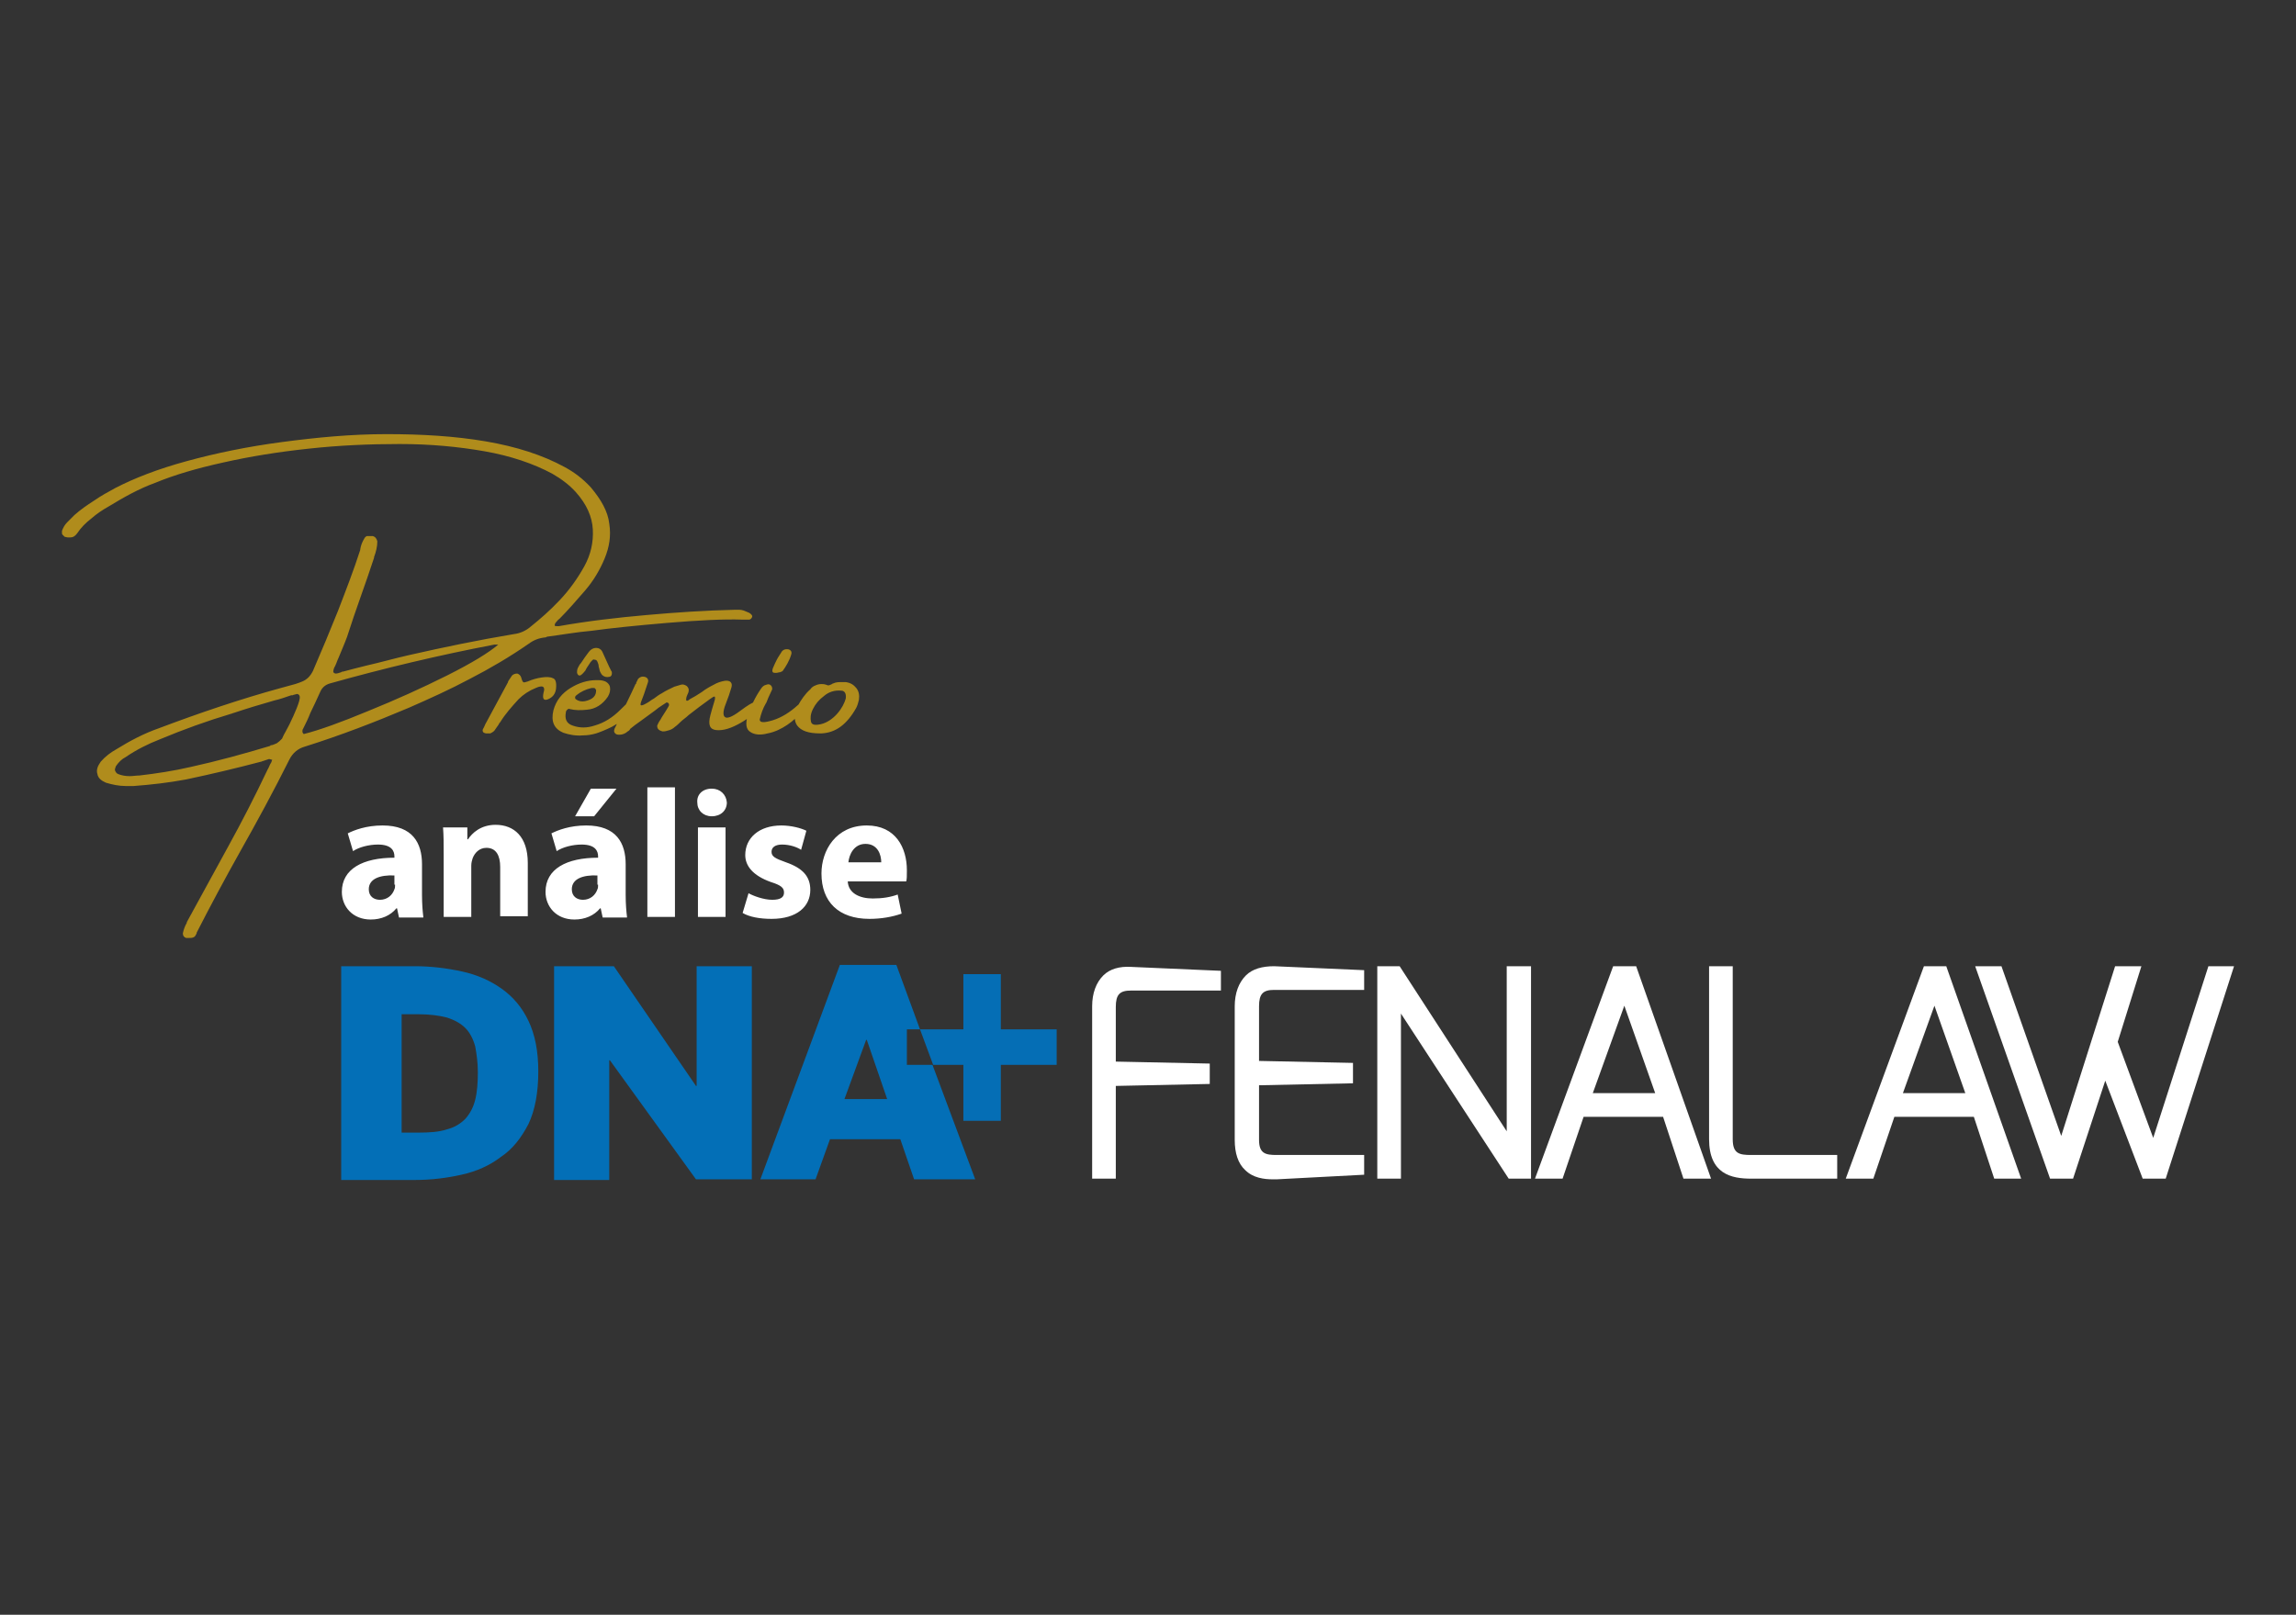 <?xml version="1.0" encoding="UTF-8"?>
<svg xmlns="http://www.w3.org/2000/svg" width="172" height="121" viewBox="0 0 172 121" fill="none">
  <rect x="0" y="0" width="172" height="121" fill="#333333" stroke="none"/>
  <path d="M63.556 64.617C63.606 64.074 63.95 63.236 64.836 63.236C65.771 63.236 66.017 64.074 66.017 64.617H63.556ZM67.888 66.046C67.937 65.898 67.937 65.602 67.937 65.208C67.937 63.532 67.1 61.856 64.935 61.856C62.621 61.856 61.538 63.729 61.538 65.454C61.538 67.574 62.818 68.855 65.131 68.855C66.017 68.855 66.854 68.707 67.543 68.461L67.248 67.031C66.706 67.229 66.116 67.327 65.377 67.327C64.393 67.327 63.556 66.933 63.507 66.046H67.888ZM55.632 68.411C56.124 68.707 56.912 68.855 57.798 68.855C59.717 68.855 60.702 67.919 60.702 66.686C60.702 65.701 60.16 65.06 58.881 64.617C58.044 64.321 57.798 64.173 57.798 63.828C57.798 63.483 58.093 63.286 58.585 63.286C59.176 63.286 59.717 63.483 60.013 63.68L60.407 62.251C60.013 62.054 59.274 61.856 58.536 61.856C56.863 61.856 55.829 62.793 55.829 64.074C55.829 64.863 56.371 65.602 57.749 66.095C58.536 66.341 58.733 66.539 58.733 66.884C58.733 67.229 58.487 67.426 57.847 67.426C57.207 67.426 56.42 67.13 56.075 66.933L55.632 68.411ZM53.319 59.097C52.63 59.097 52.187 59.54 52.236 60.132C52.236 60.723 52.679 61.167 53.319 61.167C54.008 61.167 54.451 60.723 54.451 60.132C54.402 59.54 53.959 59.097 53.319 59.097ZM54.353 62.004H52.285V68.707H54.353V62.004ZM48.496 68.707H50.563V58.998H48.496V68.707ZM44.263 59.097L43.082 61.167H44.509L46.182 59.097H44.263ZM44.804 66.292C44.804 66.44 44.804 66.539 44.755 66.637C44.607 67.081 44.214 67.426 43.672 67.426C43.229 67.426 42.836 67.179 42.836 66.637C42.836 65.849 43.672 65.553 44.755 65.602V66.292H44.804ZM46.97 68.707C46.921 68.313 46.871 67.721 46.871 67.081V64.764C46.871 63.187 46.182 61.856 43.918 61.856C42.688 61.856 41.802 62.202 41.31 62.448L41.703 63.779C42.147 63.483 42.885 63.286 43.574 63.286C44.607 63.286 44.804 63.779 44.804 64.173V64.272C42.442 64.272 40.867 65.109 40.867 66.834C40.867 67.919 41.654 68.904 43.032 68.904C43.82 68.904 44.509 68.609 44.952 68.066H45.001L45.149 68.756H46.97V68.707ZM33.238 68.707H35.305V64.863C35.305 64.666 35.354 64.469 35.404 64.321C35.551 63.926 35.896 63.532 36.437 63.532C37.175 63.532 37.471 64.124 37.471 64.962V68.658H39.538V64.666C39.538 62.694 38.504 61.807 37.126 61.807C35.994 61.807 35.354 62.448 35.059 62.892H35.01V62.004H33.189C33.238 62.596 33.238 63.286 33.238 64.124V68.707ZM29.596 66.292C29.596 66.44 29.596 66.539 29.547 66.637C29.399 67.081 29.005 67.426 28.464 67.426C28.021 67.426 27.627 67.179 27.627 66.637C27.627 65.849 28.464 65.553 29.547 65.602V66.292H29.596ZM31.712 68.707C31.663 68.313 31.614 67.721 31.614 67.081V64.764C31.614 63.187 30.925 61.856 28.661 61.856C27.43 61.856 26.544 62.202 26.052 62.448L26.446 63.779C26.889 63.483 27.627 63.286 28.316 63.286C29.35 63.286 29.547 63.779 29.547 64.173V64.272C27.184 64.272 25.609 65.109 25.609 66.834C25.609 67.919 26.397 68.904 27.775 68.904C28.562 68.904 29.251 68.609 29.694 68.066H29.744L29.891 68.756H31.712V68.707Z" fill="white"></path>
  <path d="M79.159 79.796V77.135H74.975V72.995H72.169V77.135H68.921L69.906 79.796H72.169V83.985H74.975V79.796H79.159Z" fill="#056EB5"></path>
  <path d="M35.797 80.338C35.797 81.127 35.748 81.817 35.6 82.408C35.453 83 35.207 83.443 34.862 83.838C34.517 84.183 34.075 84.478 33.484 84.626C32.893 84.823 32.204 84.872 31.318 84.872H30.088V76.001H31.318C32.204 76.001 32.893 76.1 33.484 76.248C34.075 76.445 34.517 76.691 34.862 77.036C35.207 77.381 35.453 77.874 35.6 78.416C35.699 78.958 35.797 79.599 35.797 80.338ZM39.587 84.232C40.079 83.197 40.325 81.866 40.325 80.289C40.325 78.761 40.079 77.529 39.587 76.494C39.095 75.459 38.406 74.671 37.569 74.079C36.732 73.488 35.748 73.044 34.616 72.798C33.484 72.551 32.303 72.403 31.072 72.403H25.56V88.421H31.072C32.303 88.421 33.484 88.273 34.567 88.027C35.699 87.78 36.683 87.337 37.52 86.696C38.406 86.105 39.046 85.267 39.587 84.232ZM52.138 88.372H56.321V72.403H52.187V81.373H52.138L45.985 72.403H41.507V88.421H45.641V79.451H45.69L52.138 88.372ZM66.46 82.359H63.261L64.885 77.923H64.934L66.46 82.359ZM68.921 77.135L67.149 72.305H62.916L56.961 88.372H61.095L62.178 85.365H67.445L68.478 88.372H73.055L69.856 79.796H67.937V77.135H68.921Z" fill="#036FB7"></path>
  <path d="M112.873 84.774L104.851 72.403H103.177V88.322H104.949V75.952L113.021 88.322H114.694V72.403H112.873V84.774Z" fill="white"></path>
  <path d="M123.996 81.915H119.321L121.683 75.361L123.996 81.915ZM120.846 72.403L114.99 88.322H117.057L118.632 83.69H124.587L126.113 88.322H128.18L122.569 72.403H120.846Z" fill="white"></path>
  <path d="M129.804 85.365V72.403H128.032V85.365C128.032 87.977 129.706 88.322 131.182 88.322H137.63V86.548H131.182C130.297 86.548 129.804 86.45 129.804 85.365Z" fill="white"></path>
  <path d="M147.228 81.915H142.552L144.914 75.361L147.228 81.915ZM144.127 72.403L138.27 88.322H140.337L141.912 83.69H147.867L149.393 88.322H151.411L145.8 72.403H144.127Z" fill="white"></path>
  <path d="M165.438 72.403L161.304 85.267L158.646 78.071L160.418 72.403H158.449L154.413 85.119L149.935 72.403H147.966L153.577 88.322H155.299L157.711 80.979L160.516 88.322H162.239L167.358 72.403H165.438Z" fill="white"></path>
  <path d="M82.653 73.093C82.112 73.635 81.816 74.424 81.816 75.41V88.322H83.588V81.373L90.626 81.225V79.698L83.588 79.55V75.459C83.588 74.523 83.884 74.227 84.72 74.227H91.463V72.748L84.72 72.453C83.884 72.403 83.145 72.601 82.653 73.093Z" fill="white"></path>
  <path d="M93.334 73.093C92.792 73.636 92.497 74.424 92.497 75.41V85.415C92.497 86.4 92.743 87.189 93.284 87.682C93.875 88.273 94.712 88.372 95.352 88.372C95.45 88.372 95.548 88.372 95.647 88.372L102.193 88.027V86.548H95.647C94.81 86.548 94.318 86.45 94.318 85.415V81.324L101.356 81.176V79.648L94.318 79.5V75.41C94.318 74.473 94.613 74.178 95.45 74.178H102.193V72.699L95.45 72.403C94.564 72.403 93.826 72.601 93.334 73.093Z" fill="white"></path>
  <path d="M63.359 52.345C63.261 52.69 63.064 53.084 62.72 53.478C62.375 53.872 61.932 54.168 61.489 54.267C61.046 54.365 60.8 54.316 60.751 54.07C60.702 53.823 60.702 53.528 60.899 53.133C61.096 52.739 61.342 52.443 61.735 52.148C62.08 51.852 62.523 51.704 63.015 51.753C63.261 51.753 63.409 51.95 63.359 52.345ZM61.538 54.957C62.621 54.907 63.458 54.267 64.147 53.035C64.245 52.837 64.295 52.64 64.344 52.443C64.393 52.098 64.344 51.803 64.147 51.556C63.95 51.31 63.704 51.162 63.359 51.112H63.064C62.867 51.112 62.621 51.112 62.424 51.211C62.375 51.211 62.326 51.26 62.326 51.26C62.227 51.31 62.129 51.359 62.031 51.359C61.981 51.359 61.932 51.31 61.883 51.31C61.735 51.26 61.637 51.26 61.538 51.26C61.342 51.26 61.194 51.31 61.096 51.359C60.948 51.408 60.8 51.507 60.702 51.655C60.308 52 60.013 52.443 59.767 52.887C59.471 53.528 59.471 54.02 59.717 54.365C60.013 54.76 60.554 54.957 61.44 54.957H61.489H61.538ZM59.274 49.043C59.324 48.895 59.274 48.796 59.225 48.747C59.127 48.648 59.028 48.648 58.93 48.648C58.782 48.648 58.684 48.698 58.585 48.796C58.438 49.043 58.29 49.24 58.192 49.437C58.093 49.634 57.995 49.831 57.896 50.078C57.847 50.225 57.847 50.324 57.896 50.373C57.946 50.422 58.044 50.422 58.142 50.422C58.241 50.422 58.339 50.373 58.438 50.373C58.536 50.324 58.585 50.324 58.635 50.275C58.881 49.93 59.127 49.535 59.274 49.043ZM60.653 52.345C60.702 52.098 60.406 52.295 59.767 52.837C59.176 53.38 58.536 53.774 57.896 53.971C57.257 54.168 56.912 54.168 56.912 53.922C57.01 53.478 57.158 53.084 57.355 52.739C57.404 52.69 57.453 52.542 57.552 52.295C57.65 52.098 57.749 51.852 57.847 51.655C57.847 51.556 57.847 51.458 57.749 51.359C57.65 51.26 57.552 51.26 57.404 51.31C57.207 51.359 57.109 51.458 57.01 51.605C56.567 52.246 56.272 52.887 56.026 53.577C55.829 54.217 55.878 54.661 56.223 54.858C56.518 55.055 56.961 55.105 57.502 54.957C58.044 54.858 58.536 54.612 58.979 54.316C59.422 54.02 59.816 53.626 60.111 53.281C60.456 52.887 60.603 52.591 60.653 52.345ZM55.435 53.281C54.845 53.725 54.451 53.872 54.303 53.725C54.156 53.626 54.156 53.281 54.353 52.788C54.549 52.295 54.697 51.852 54.795 51.507C54.894 51.162 54.697 50.965 54.303 51.014C54.008 51.063 53.713 51.162 53.467 51.31C53.171 51.458 52.827 51.655 52.581 51.852C52.335 52 52.138 52.148 51.941 52.246C51.744 52.345 51.596 52.443 51.547 52.492C51.449 52.542 51.4 52.492 51.4 52.443C51.4 52.394 51.4 52.246 51.498 52.049C51.547 51.95 51.596 51.852 51.596 51.704C51.596 51.605 51.547 51.507 51.449 51.408C51.301 51.31 51.153 51.26 51.006 51.31C50.858 51.359 50.661 51.408 50.514 51.458C50.218 51.605 49.874 51.753 49.578 51.95C49.382 52.049 49.185 52.197 48.988 52.345C48.791 52.443 48.643 52.591 48.446 52.69C48.2 52.837 48.053 52.887 48.003 52.837C47.954 52.788 48.003 52.64 48.102 52.394C48.151 52.246 48.2 52.148 48.249 52C48.348 51.704 48.446 51.408 48.545 51.112C48.594 50.915 48.496 50.767 48.299 50.718C48.102 50.669 47.954 50.718 47.806 50.866C47.757 50.965 47.708 51.063 47.659 51.162C47.659 51.211 47.659 51.26 47.61 51.26C47.167 52.246 46.675 53.182 46.232 54.168C46.232 54.217 46.182 54.267 46.182 54.316C46.133 54.415 46.084 54.513 46.035 54.612C45.986 54.76 45.986 54.858 46.084 54.957C46.182 55.055 46.281 55.055 46.428 55.055C46.625 55.055 46.871 54.957 47.019 54.809C47.117 54.76 47.167 54.71 47.216 54.612C47.462 54.415 47.708 54.217 48.003 54.02C48.594 53.577 49.037 53.281 49.332 53.035C49.677 52.788 49.874 52.69 49.923 52.64C49.972 52.64 50.021 52.64 50.071 52.69C50.12 52.739 50.12 52.788 50.12 52.837C50.12 52.887 50.021 53.035 49.874 53.281C49.726 53.528 49.578 53.725 49.48 53.922C49.332 54.119 49.283 54.267 49.234 54.365C49.234 54.464 49.234 54.562 49.332 54.661C49.431 54.76 49.529 54.76 49.628 54.809C49.726 54.809 49.825 54.809 49.972 54.76C50.218 54.71 50.415 54.612 50.563 54.464C50.71 54.365 50.858 54.217 50.956 54.119C51.153 53.922 51.4 53.774 51.596 53.577C52.089 53.182 52.63 52.788 53.171 52.394C53.368 52.246 53.467 52.197 53.516 52.197C53.565 52.197 53.565 52.246 53.565 52.345C53.565 52.443 53.417 52.837 53.221 53.577C53.024 54.316 53.171 54.661 53.663 54.71C54.205 54.76 54.795 54.562 55.485 54.168C56.174 53.774 56.617 53.38 56.912 53.035C57.109 52.739 57.158 52.542 57.06 52.492C56.961 52.443 56.764 52.443 56.567 52.591C56.37 52.64 56.026 52.837 55.435 53.281ZM44.657 48.55C44.46 48.55 44.263 48.648 44.115 48.845C43.918 49.092 43.721 49.388 43.525 49.683C43.426 49.782 43.377 49.88 43.328 49.979C43.229 50.127 43.229 50.275 43.229 50.422C43.279 50.57 43.328 50.62 43.426 50.62C43.525 50.62 43.672 50.472 43.869 50.225C43.869 50.176 43.918 50.127 43.968 50.028C44.017 49.93 44.115 49.831 44.164 49.733C44.214 49.634 44.312 49.535 44.361 49.486C44.41 49.437 44.46 49.388 44.558 49.437C44.657 49.437 44.706 49.486 44.755 49.585C44.804 49.683 44.853 49.831 44.853 49.979C44.903 50.078 44.903 50.225 44.952 50.324C45.001 50.422 45.05 50.521 45.099 50.57C45.247 50.718 45.444 50.767 45.641 50.718C45.739 50.718 45.838 50.62 45.838 50.472V50.422C45.838 50.373 45.838 50.324 45.789 50.275C45.739 50.176 45.69 50.078 45.641 49.979C45.493 49.634 45.296 49.24 45.149 48.895C45.05 48.648 44.853 48.55 44.657 48.55ZM44.312 51.556C44.361 51.556 44.46 51.556 44.509 51.556C44.558 51.556 44.607 51.605 44.657 51.704C44.657 51.95 44.607 52.098 44.46 52.246C44.312 52.394 44.066 52.492 43.82 52.542C43.574 52.591 43.328 52.542 43.131 52.394C43.082 52.345 43.082 52.295 43.082 52.246C43.082 52.197 43.131 52.148 43.18 52.098C43.475 51.852 43.869 51.655 44.312 51.556ZM47.61 52.69C47.659 52.492 47.61 52.394 47.511 52.345C47.413 52.295 47.068 52.591 46.478 53.182C45.887 53.774 45.247 54.168 44.558 54.365C43.968 54.562 43.426 54.562 42.885 54.365C42.442 54.217 42.294 53.872 42.392 53.38C42.392 53.281 42.442 53.232 42.491 53.182C42.54 53.133 42.639 53.084 42.688 53.133C43.082 53.232 43.525 53.232 43.968 53.182C44.607 53.133 45.149 52.788 45.542 52.197C45.69 51.95 45.739 51.704 45.69 51.458C45.641 51.26 45.444 51.063 45.198 51.014C45.05 50.965 44.853 50.965 44.706 50.965C44.017 50.965 43.377 51.162 42.737 51.556C42.097 51.95 41.654 52.492 41.457 53.232C41.261 54.07 41.507 54.612 42.196 54.907C42.639 55.055 43.131 55.154 43.672 55.105C44.017 55.105 44.312 55.055 44.657 54.957C44.952 54.858 45.346 54.71 45.838 54.464C46.281 54.217 46.724 53.922 47.068 53.577C47.314 53.281 47.511 52.936 47.61 52.69ZM41.408 50.817C41.211 50.718 40.916 50.718 40.571 50.767C40.227 50.817 39.882 50.915 39.538 51.063C39.39 51.112 39.243 51.162 39.193 51.112C39.144 51.063 39.095 50.965 39.046 50.767C38.996 50.62 38.898 50.521 38.75 50.472C38.603 50.472 38.455 50.521 38.357 50.62C38.258 50.767 38.16 50.915 38.061 51.063C38.061 51.063 38.061 51.063 38.061 51.112C37.52 52.098 36.978 53.133 36.437 54.119C36.339 54.267 36.289 54.464 36.191 54.612C36.142 54.71 36.142 54.76 36.191 54.858C36.24 54.907 36.339 54.957 36.437 54.957C36.535 54.957 36.634 54.957 36.732 54.957C36.831 54.907 36.929 54.858 37.028 54.76C37.126 54.612 37.274 54.415 37.372 54.267C37.372 54.217 37.422 54.168 37.471 54.119C37.864 53.478 38.357 52.936 38.849 52.394C39.193 52.049 39.636 51.753 40.129 51.556C40.67 51.31 40.867 51.458 40.719 51.901C40.621 52.345 40.719 52.542 41.064 52.394C41.408 52.246 41.605 52 41.654 51.605C41.703 51.112 41.605 50.866 41.408 50.817ZM22.656 54.809C22.656 54.76 22.656 54.661 22.705 54.612C22.902 54.217 23.099 53.823 23.247 53.429C23.493 52.936 23.739 52.394 23.985 51.852C24.133 51.507 24.379 51.31 24.723 51.211C28.759 50.078 32.893 49.092 37.028 48.303H37.077H37.323C36.634 48.895 35.354 49.683 33.484 50.62C31.614 51.556 29.645 52.443 27.578 53.281C25.56 54.119 23.936 54.71 22.754 55.006C22.656 54.907 22.656 54.858 22.656 54.809ZM20.736 55.696C20.589 55.745 20.441 55.844 20.294 55.844C20.294 55.844 20.244 55.844 20.244 55.893C18.276 56.484 16.307 57.027 14.289 57.47C13.009 57.766 11.729 57.963 10.45 58.111C10.204 58.111 9.958 58.16 9.712 58.16C9.416 58.16 9.121 58.111 8.875 58.012C8.727 57.963 8.678 57.864 8.629 57.766C8.58 57.667 8.629 57.569 8.678 57.421C8.875 57.125 9.121 56.879 9.416 56.731C10.204 56.189 11.09 55.745 11.976 55.4C13.748 54.661 15.519 54.02 17.34 53.478C17.39 53.478 17.439 53.429 17.488 53.429C18.522 53.084 19.506 52.788 20.54 52.492C20.983 52.394 21.376 52.246 21.819 52.098C21.869 52.098 21.918 52.098 21.918 52.098C22.016 52.049 22.115 52.049 22.262 52C22.459 52.049 22.508 52.197 22.41 52.542C22.311 52.887 22.164 53.232 21.967 53.675C21.77 54.119 21.573 54.513 21.376 54.858C21.229 55.105 21.179 55.252 21.13 55.351C20.983 55.499 20.884 55.597 20.736 55.696ZM55.288 45.691H55.091C52.876 45.74 50.661 45.888 48.446 46.086C46.232 46.283 44.066 46.529 41.851 46.923C41.654 46.923 41.556 46.923 41.556 46.874C41.556 46.825 41.556 46.726 41.654 46.628C41.753 46.529 41.802 46.431 41.9 46.381C42.54 45.74 43.18 45.001 43.82 44.262C44.46 43.523 44.952 42.685 45.296 41.847C45.641 41.009 45.789 40.171 45.641 39.235C45.542 38.348 45.05 37.461 44.263 36.524C43.672 35.884 43.032 35.391 42.294 34.996C40.67 34.109 38.701 33.469 36.388 33.074C34.075 32.68 31.614 32.532 28.956 32.532C26.298 32.532 23.739 32.779 21.13 33.124C18.522 33.469 16.159 33.962 13.994 34.553C11.828 35.144 10.056 35.834 8.629 36.574C8.087 36.869 7.546 37.165 7.054 37.51C6.512 37.855 6.02 38.2 5.577 38.594C5.38 38.791 5.233 38.939 5.036 39.136C4.839 39.334 4.741 39.531 4.642 39.777C4.642 39.826 4.642 39.876 4.642 39.925C4.642 39.974 4.642 40.023 4.691 40.073C4.741 40.122 4.79 40.171 4.839 40.221C4.888 40.221 4.987 40.27 5.085 40.27H5.134H5.282C5.479 40.27 5.626 40.171 5.774 39.974C6.069 39.531 6.414 39.186 6.857 38.841C7.251 38.496 7.694 38.2 8.137 37.953C9.269 37.264 10.401 36.623 11.631 36.179C13.058 35.588 14.732 35.095 16.75 34.651C18.718 34.208 20.835 33.863 23.148 33.617C25.412 33.37 27.676 33.272 29.94 33.272C32.204 33.272 34.321 33.469 36.289 33.814C38.258 34.159 39.981 34.75 41.359 35.489C42.048 35.884 42.639 36.327 43.131 36.869C43.968 37.806 44.361 38.742 44.41 39.678C44.46 40.615 44.263 41.551 43.771 42.438C43.279 43.325 42.688 44.163 41.95 44.952C41.211 45.74 40.473 46.381 39.735 46.973C39.39 47.268 38.947 47.465 38.504 47.515C35.846 47.958 33.238 48.5 30.629 49.092C29.547 49.338 28.513 49.634 27.43 49.88C26.84 50.028 26.249 50.176 25.707 50.324C25.658 50.324 25.609 50.324 25.56 50.373C25.412 50.422 25.265 50.472 25.166 50.472C25.068 50.472 25.018 50.422 24.969 50.373C24.969 50.275 24.969 50.127 25.117 49.88C25.215 49.683 25.265 49.486 25.363 49.289C25.56 48.796 25.806 48.254 26.003 47.712C26.643 45.691 27.381 43.769 28.021 41.798V41.748C28.168 41.354 28.267 40.96 28.267 40.566C28.218 40.368 28.119 40.221 27.922 40.171C27.824 40.171 27.775 40.171 27.726 40.171C27.627 40.171 27.529 40.171 27.479 40.171C27.381 40.221 27.332 40.27 27.282 40.368C27.135 40.615 27.036 40.861 26.987 41.157V41.206C26.495 42.734 25.904 44.262 25.314 45.79C24.723 47.268 24.083 48.796 23.444 50.275C23.247 50.669 23 50.915 22.656 51.063C22.311 51.211 21.967 51.31 21.573 51.408C21.376 51.458 21.229 51.507 21.032 51.556C17.98 52.394 14.929 53.429 11.926 54.562C10.794 54.957 9.761 55.499 8.727 56.139C8.284 56.386 7.891 56.682 7.546 57.076C7.3 57.421 7.201 57.717 7.3 58.012C7.349 58.308 7.595 58.505 7.94 58.653C8.432 58.801 8.924 58.9 9.416 58.9C9.564 58.9 9.662 58.9 9.81 58.9C9.859 58.9 9.908 58.9 10.007 58.9C11.336 58.801 12.616 58.653 13.944 58.407C15.815 58.012 17.685 57.569 19.555 57.076C19.605 57.076 19.654 57.027 19.703 57.027C19.851 56.977 19.998 56.928 20.146 56.879C20.244 56.879 20.294 56.928 20.392 56.928C20.343 57.027 20.343 57.125 20.294 57.175C20.195 57.322 20.146 57.52 20.047 57.667C19.112 59.639 18.128 61.561 17.094 63.434C16.061 65.306 15.027 67.229 13.994 69.101V69.151C13.846 69.397 13.748 69.693 13.698 69.939C13.698 70.136 13.797 70.235 13.944 70.284C14.043 70.284 14.092 70.284 14.19 70.284C14.338 70.284 14.437 70.284 14.584 70.186C14.633 70.136 14.683 70.038 14.732 69.939C14.732 69.939 14.732 69.939 14.732 69.89C15.765 67.869 16.848 65.849 17.98 63.828C19.26 61.561 20.49 59.294 21.672 56.928C21.918 56.435 22.311 56.09 22.853 55.942C25.511 55.105 28.07 54.119 30.629 53.035C32.204 52.345 33.73 51.655 35.207 50.866C36.732 50.078 38.16 49.24 39.587 48.254C39.981 47.958 40.375 47.81 40.867 47.761C40.916 47.761 40.965 47.712 40.965 47.712C42.097 47.564 43.18 47.367 44.312 47.268C45.739 47.071 47.659 46.874 49.972 46.677C52.335 46.48 54.205 46.381 55.632 46.431C55.731 46.431 55.829 46.431 55.928 46.431C56.026 46.431 56.075 46.431 56.124 46.431C56.174 46.431 56.272 46.381 56.321 46.283C56.37 46.184 56.37 46.135 56.272 46.036C56.174 45.938 56.075 45.888 55.928 45.839C55.632 45.691 55.435 45.691 55.288 45.691Z" fill="#B08C1C"></path>
</svg>
